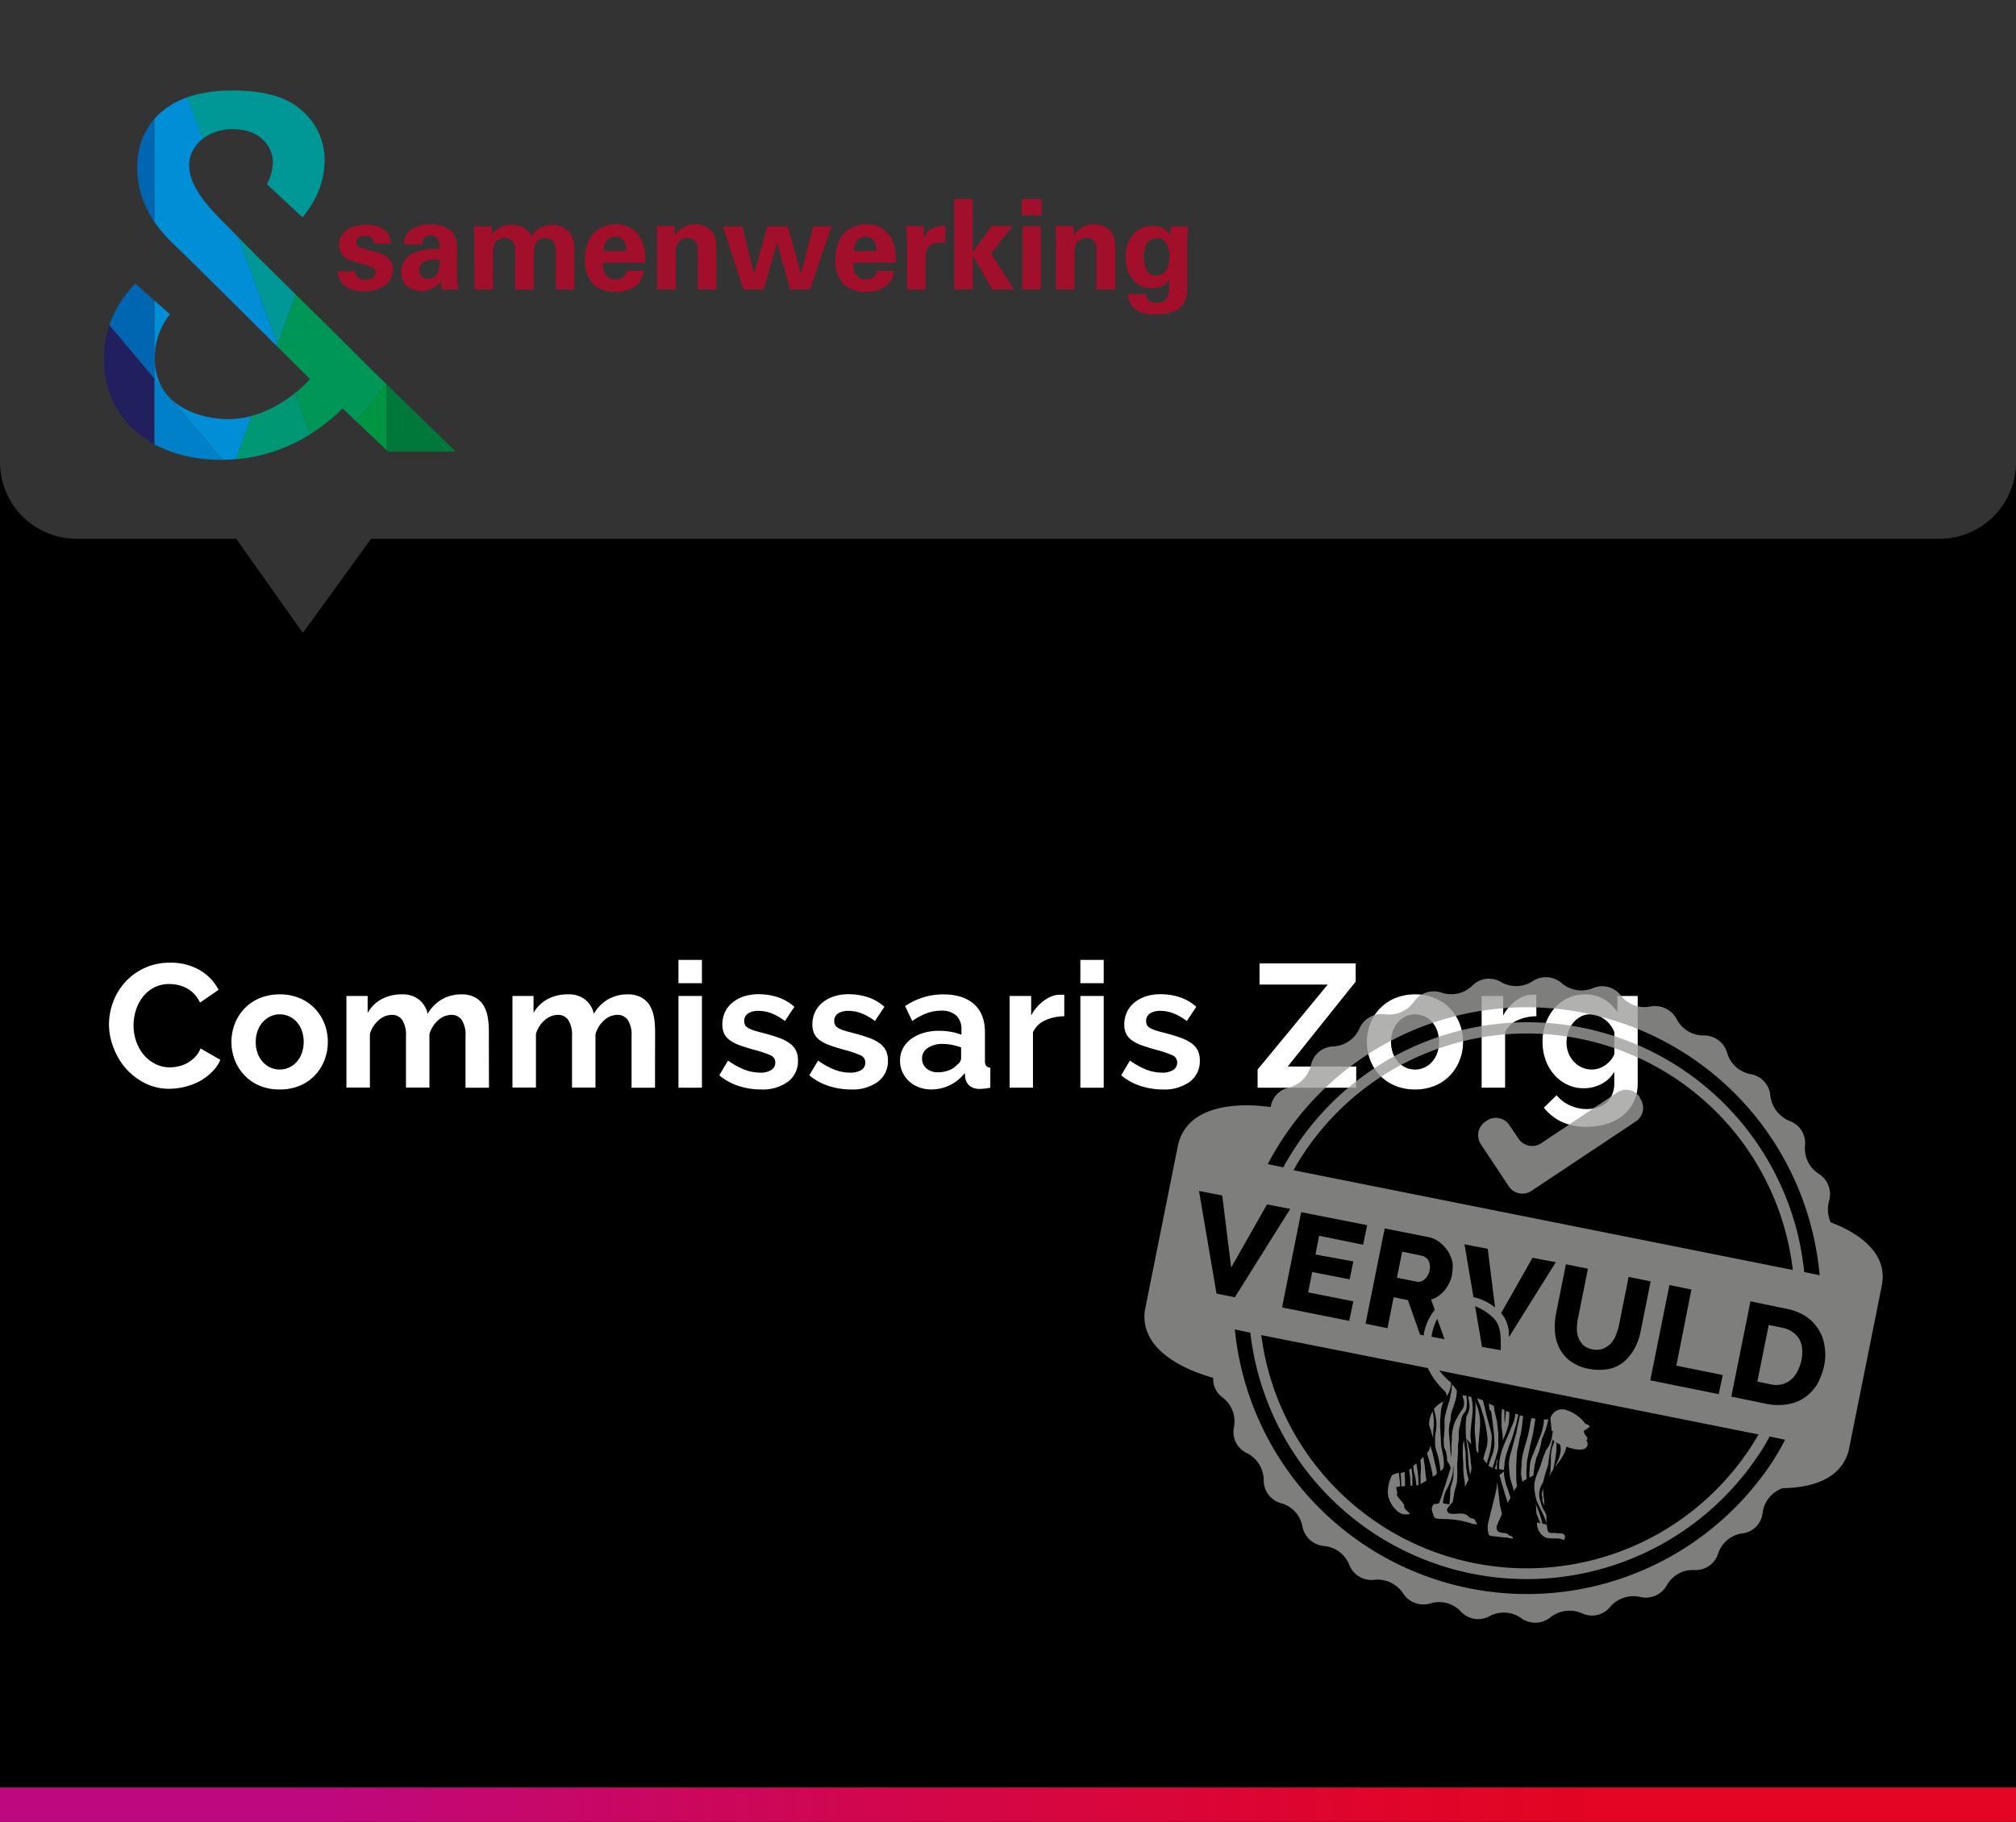 <svg id="Laag_1" data-name="Laag 1" xmlns="http://www.w3.org/2000/svg" xmlns:xlink="http://www.w3.org/1999/xlink" width="495" height="447.46" viewBox="0 0 495 447.46">
  <rect x="0" y="0" width="495" height="447.46" fill="#333333" stroke="none"/>
  <defs>
    <linearGradient id="Naamloos_verloop_3" data-name="Naamloos verloop 3" y1="443.26" x2="495" y2="443.26" gradientUnits="userSpaceOnUse">
      <stop offset="0.15" stop-color="#be087f"/>
      <stop offset="0.22" stop-color="#c30872"/>
      <stop offset="0.48" stop-color="#d40646"/>
      <stop offset="0.68" stop-color="#df052b"/>
      <stop offset="0.8" stop-color="#e30521"/>
    </linearGradient>
    <clipPath id="clip-path">
      <path d="M41.73,77.18A17.11,17.11,0,0,0,38,87.84c0,11.89,11.06,15.1,18.2,15.1,9,0,17.09-6.46,19.89-9.87L51.18,68.34l-7.61-7.49c-3.57-3.33-9.88-9.51-9.88-19.74,0-11.17,8.21-18.9,23.07-18.9,10.94,0,15.1,2.85,17.84,5.35a16.11,16.11,0,0,1,5.11,11.77,20.6,20.6,0,0,1-3,10.6,27.79,27.79,0,0,1-2.43,3.46l-8.76-8.15A11.57,11.57,0,0,0,67,39.81c0-3.45-2.74-8.09-9.87-8.09-6.42,0-10.7,4.28-10.7,8.8,0,4.87,3.81,9.51,9,14.62l7.61,7.73L84.12,83.68l7.36,7.37,20.45,19.86H95.29L84.12,100.33c-8,7.84-18,12.6-29.74,12.6-18.42,0-28.89-11.06-28.89-24.73,0-8,3.23-13.78,7.71-18.56l8.53,7.54" fill="none"/>
    </clipPath>
  </defs>
  <path d="M476.17,132.33H91.11L74.36,155.44,58,132.33H18.83A18.82,18.82,0,0,1,0,113.53V447.46H495V113.53A18.82,18.82,0,0,1,476.17,132.33Z"/>
  <rect y="439.01" width="495" height="8.5" fill="url(#Naamloos_verloop_3)"/>
  <g>
    <path d="M87.2,66.61c.06,1,.68,2.12,2.58,2.12,1.63,0,2.4-.93,2.4-1.85,0-.7-.37-1.26-2.15-1.75l-2.83-.77c-1.26-.37-3.93-1.13-3.93-4.3,0-3,2.76-4.85,6.79-4.85,3.19,0,5.77,1.47,5.9,4.57H91.81a1.91,1.91,0,0,0-2.21-1.84c-1.23,0-2.15.59-2.15,1.54s.76,1.26,2.12,1.63l2.79.76c2.83.77,4.15,2.22,4.15,4.34,0,2.67-2.3,5.34-7.13,5.34a7,7,0,0,1-5.31-1.9,4.42,4.42,0,0,1-1.14-3Z" fill="#a10f2b"/>
    <path d="M108.51,71.09a11.92,11.92,0,0,1-.16-2.12,6,6,0,0,1-8.51,1.26,4.81,4.81,0,0,1-1.35-3.41A5.15,5.15,0,0,1,101.78,62a16.18,16.18,0,0,1,6.14-.86,6.18,6.18,0,0,0-.21-2.06,2.1,2.1,0,0,0-2-1.29,2.06,2.06,0,0,0-1.72.86,2.31,2.31,0,0,0-.34,1.38H99.17a4.35,4.35,0,0,1,1.75-3.66,8.12,8.12,0,0,1,4.7-1.26c1.29,0,4,.22,5.53,2a6.16,6.16,0,0,1,1.07,3.81l0,6.24a19.16,19.16,0,0,0,.36,3.93Zm-5.59-4.79a2.14,2.14,0,0,0,2.21,2.21,2.57,2.57,0,0,0,1.93-.89c.8-1,.86-2.18.86-3.84C105,63.53,102.92,64.45,102.92,66.3Z" fill="#a10f2b"/>
    <path d="M116.47,58.49c0-1-.06-1.93-.15-2.91h4.39l.16,2a5.35,5.35,0,0,1,4.79-2.33c3.56,0,4.58,2.18,4.88,2.92a5.15,5.15,0,0,1,5-2.89,5.08,5.08,0,0,1,4.73,2.49c.83,1.35.77,3.22.77,4.58v8.75h-4.58V62c0-1.66-.24-3.51-2.61-3.51-2.73,0-2.79,2.55-2.79,4.86v7.77h-4.58V61.87c0-1.19,0-3.41-2.55-3.41-2.86,0-2.86,2.46-2.86,3.51v9.12h-4.58Z" fill="#a10f2b"/>
    <path d="M148,64.49c0,1,0,4.14,3.16,4.14a2.55,2.55,0,0,0,2.71-2.15H158a5.24,5.24,0,0,1-1.48,3.38,7.54,7.54,0,0,1-5.44,1.81,7.72,7.72,0,0,1-5.47-1.93,8.45,8.45,0,0,1-2-6c0-2.52.61-5.53,3.22-7.35a7.88,7.88,0,0,1,4.37-1.29,6.65,6.65,0,0,1,6.26,3.75,11.38,11.38,0,0,1,.92,5.69Zm5.78-2.86c0-.71-.07-3.47-2.71-3.47-2,0-2.82,1.66-2.92,3.47Z" fill="#a10f2b"/>
    <path d="M161.34,58.34c0-.06,0-1.75-.09-2.83h4.36l.13,2.34a5.37,5.37,0,0,1,5-2.7,4.72,4.72,0,0,1,4.73,2.91c.34,1,.43,1.76.43,4.64v8.39H171.3V61.44a3.68,3.68,0,0,0-.25-1.69,2.37,2.37,0,0,0-2.21-1.32,2.84,2.84,0,0,0-2.37,1.2,4.32,4.32,0,0,0-.55,2.37v9.09h-4.58Z" fill="#a10f2b"/>
    <path d="M182.27,55.58l2.86,11.7,3.28-11.7h5l3.26,11.7,3-11.7h4.52l-5.32,15.51H194L190.78,59.6l-3.26,11.49h-5l-5.06-15.51Z" fill="#a10f2b"/>
    <path d="M209.46,64.49c0,1,0,4.14,3.17,4.14a2.54,2.54,0,0,0,2.7-2.15h4.15A5.19,5.19,0,0,1,218,69.86a7.52,7.52,0,0,1-5.44,1.81,7.68,7.68,0,0,1-5.46-1.93,8.41,8.41,0,0,1-2-6c0-2.52.61-5.53,3.22-7.35a7.88,7.88,0,0,1,4.37-1.29A6.67,6.67,0,0,1,219,58.8a11.61,11.61,0,0,1,.92,5.69Zm5.78-2.86c0-.71-.06-3.47-2.71-3.47-2,0-2.82,1.66-2.91,3.47Z" fill="#a10f2b"/>
    <path d="M222.7,59.39c0-.74-.12-3-.21-3.88h4.27l.09,3c.58-1.32,1.6-3.19,5.29-3v4.09c-4.61-.43-4.89,1.94-4.89,3.87v7.65H222.7Z" fill="#a10f2b"/>
    <path d="M234.28,48.88h4.52V62l4.7-6.49h5.13l-5.31,6.76L249,71.09h-5.38l-4.79-8.45v8.45h-4.52Z" fill="#a10f2b"/>
    <path d="M250.87,48.91h4.86v4h-4.86Zm.16,6.64h4.54V71.09H251Z" fill="#a10f2b"/>
    <path d="M259.29,58.34c0-.06,0-1.75-.09-2.83h4.36l.12,2.34a5.37,5.37,0,0,1,5-2.7,4.72,4.72,0,0,1,4.73,2.91c.34,1,.43,1.76.43,4.64v8.39h-4.63V61.44a3.68,3.68,0,0,0-.25-1.69,2.38,2.38,0,0,0-2.21-1.32,2.82,2.82,0,0,0-2.37,1.2,4.23,4.23,0,0,0-.55,2.37v9.09h-4.58Z" fill="#a10f2b"/>
    <path d="M291.73,55.64a35.29,35.29,0,0,0-.22,3.84V70.94c0,5.71-4.76,6.27-7.74,6.27-2.21,0-6.54-.28-6.82-5h4.36c.07.46.28,2.15,2.71,2.15a2.65,2.65,0,0,0,2.82-2,16.07,16.07,0,0,0,.22-3.69,4.87,4.87,0,0,1-4.18,2.12c-4.45,0-6.54-3.87-6.54-7.62,0-3.93,2.18-7.68,6.63-7.68a4.69,4.69,0,0,1,4.33,2.22l.16-2.06Zm-7.8,12c3.19,0,3.19-3.75,3.19-4.42,0-1.75-.34-4.73-3.1-4.73-1.72,0-3.14,1.32-3.14,4.63C280.88,63.93,280.88,67.68,283.93,67.68Z" fill="#a10f2b"/>
    <g clip-path="url(#clip-path)">
      <path d="M58.51,58.25l9.63,26.44,4.5-12.36-9.57-9.46-4.56-4.62m-1.75-36A32.07,32.07,0,0,0,46,23.89l3.73,10.23a11.83,11.83,0,0,1,7.39-2.4c7.13,0,9.87,4.64,9.87,8.09a11.57,11.57,0,0,1-1.46,5.43l8.76,8.15a27.79,27.79,0,0,0,2.43-3.46,20.6,20.6,0,0,0,3-10.6A16.11,16.11,0,0,0,74.6,27.56c-2.74-2.5-6.9-5.35-17.84-5.35" fill="#009896"/>
      <path d="M72.64,72.33l-4.5,12.36.29.8,7.63,7.58a24.43,24.43,0,0,1-3.61,3.46l3.69,10.14a47.09,47.09,0,0,0,8-6.34l3.25,3.08,7.56-9-3.45-3.35-7.36-7.37L72.64,72.33" fill="#009658"/>
      <polyline points="94.94 94.41 94.94 110.58 95.29 110.91 111.93 110.91 94.94 94.41" fill="#00783a"/>
      <polyline points="94.93 94.4 87.37 103.41 94.94 110.58 94.94 94.41 94.93 94.4" fill="#009542"/>
      <path d="M33.2,69.64a28.14,28.14,0,0,0-6.37,10.2l11.1,13.23V73.82L33.2,69.64m4.73-40.47a17.61,17.61,0,0,0-4.24,11.94,23.27,23.27,0,0,0,4.24,13.43V29.17" fill="#0066b1"/>
      <path d="M42.28,98.26,54.6,112.93c1.12,0,2.22-.05,3.31-.14l3.88-10.64a21.42,21.42,0,0,1-5.62.79c-4.3,0-10-1.16-13.89-4.68M37.93,73.82V93.07L40,95.56A14.25,14.25,0,0,1,38,87.84a17.11,17.11,0,0,1,3.76-10.66l-3.8-3.36M46,23.89a19,19,0,0,0-8.07,5.28V54.54a37.59,37.59,0,0,0,5.64,6.31l7.61,7.49L68,85.06l.14-.37L58.51,58.25l-3-3.11c-5.23-5.11-9-9.75-9-14.62a8.25,8.25,0,0,1,3.31-6.4L46,23.89" fill="#008fd6"/>
      <path d="M72.45,96.53a30.8,30.8,0,0,1-10.66,5.62l-3.88,10.64a40.14,40.14,0,0,0,18.23-6.12L72.45,96.53M68.14,84.69l-.14.37.43.43-.29-.8" fill="#009775"/>
      <path d="M26.83,79.84a25.8,25.8,0,0,0-1.34,8.36,23.19,23.19,0,0,0,12.44,21V93.07L26.83,79.84" fill="#211f5e"/>
      <path d="M37.93,93.07v16.08a34.21,34.21,0,0,0,16.45,3.78h.22L42.28,98.26A13.17,13.17,0,0,1,40,95.56l-2.09-2.49" fill="#0080c9"/>
    </g>
  </g>
  <g>
    <path d="M26.76,251.66a15.7,15.7,0,0,1,1-5.53,14.77,14.77,0,0,1,7.67-8.36,14.6,14.6,0,0,1,6.37-1.33,13.8,13.8,0,0,1,7.28,1.85,11.74,11.74,0,0,1,4.58,4.81l-4.55,3.14a7.88,7.88,0,0,0-1.47-2.17,7.34,7.34,0,0,0-1.85-1.4,8.48,8.48,0,0,0-2.06-.75,9.69,9.69,0,0,0-2.11-.24,7.93,7.93,0,0,0-3.89.91A8.55,8.55,0,0,0,35,244.93a10.51,10.51,0,0,0-1.66,3.27,12.45,12.45,0,0,0-.55,3.63,11.8,11.8,0,0,0,.64,3.89A10.24,10.24,0,0,0,35.25,259a9,9,0,0,0,2.84,2.28,7.77,7.77,0,0,0,3.63.86,9.7,9.7,0,0,0,2.15-.26,8.35,8.35,0,0,0,2.13-.81,8.74,8.74,0,0,0,1.87-1.44,6.67,6.67,0,0,0,1.37-2.13l4.86,2.79a9,9,0,0,1-2.08,3A13.24,13.24,0,0,1,49,265.55a15.37,15.37,0,0,1-3.63,1.37,15.67,15.67,0,0,1-3.78.48,13,13,0,0,1-6-1.38,15.59,15.59,0,0,1-4.67-3.59,16.73,16.73,0,0,1-3-5A15.72,15.72,0,0,1,26.76,251.66Z" fill="#fff"/>
    <path d="M68.68,267.57a12.45,12.45,0,0,1-5-.95A10.93,10.93,0,0,1,60,264.06a11.26,11.26,0,0,1-2.35-3.72,12.21,12.21,0,0,1-.82-4.42,12.41,12.41,0,0,1,.82-4.48A11.46,11.46,0,0,1,60,247.72a11.05,11.05,0,0,1,3.71-2.55,12.45,12.45,0,0,1,5-.95,12.2,12.2,0,0,1,4.92.95,11.21,11.21,0,0,1,3.7,2.55,11.46,11.46,0,0,1,2.35,3.72,12.41,12.41,0,0,1,.81,4.48,12.2,12.2,0,0,1-.81,4.42,11.37,11.37,0,0,1-2.33,3.72,10.7,10.7,0,0,1-3.7,2.56A12.36,12.36,0,0,1,68.68,267.57Zm-5.89-11.65a7.9,7.9,0,0,0,.45,2.73,6.68,6.68,0,0,0,1.25,2.12,5.56,5.56,0,0,0,8.38,0,6.51,6.51,0,0,0,1.25-2.15,8.51,8.51,0,0,0,0-5.46A6.72,6.72,0,0,0,72.87,251,5.55,5.55,0,0,0,71,249.62a5.46,5.46,0,0,0-2.32-.5,5.19,5.19,0,0,0-2.32.52,5.63,5.63,0,0,0-1.87,1.42,6.61,6.61,0,0,0-1.25,2.15A7.9,7.9,0,0,0,62.79,255.92Z" fill="#fff"/>
    <path d="M120.06,267.14H114.3V254.5a6.76,6.76,0,0,0-.92-4,3,3,0,0,0-2.56-1.25,4.87,4.87,0,0,0-3.23,1.31,7.3,7.3,0,0,0-2.15,3.42v13.12H99.68V254.5a6.76,6.76,0,0,0-.92-4,3,3,0,0,0-2.56-1.25,4.88,4.88,0,0,0-3.2,1.29,7,7,0,0,0-2.18,3.4v13.16H85.06V244.61h5.21v4.17a8.66,8.66,0,0,1,3.41-3.38,10.23,10.23,0,0,1,5-1.18A6.4,6.4,0,0,1,103,245.6a6.09,6.09,0,0,1,2,3.39,9.64,9.64,0,0,1,3.49-3.54,9.36,9.36,0,0,1,4.81-1.23,6.76,6.76,0,0,1,3.4.77,5.55,5.55,0,0,1,2.06,2,8.57,8.57,0,0,1,1,2.84,19.29,19.29,0,0,1,.27,3.23Z" fill="#fff"/>
    <path d="M160.83,267.14h-5.76V254.5a6.68,6.68,0,0,0-.93-4,3,3,0,0,0-2.56-1.25,4.84,4.84,0,0,0-3.22,1.31,7.22,7.22,0,0,0-2.15,3.42v13.12h-5.76V254.5a6.68,6.68,0,0,0-.93-4,3,3,0,0,0-2.56-1.25,4.92,4.92,0,0,0-3.2,1.29,7,7,0,0,0-2.17,3.4v13.16h-5.76V244.61H131v4.17a8.62,8.62,0,0,1,3.42-3.38,10.19,10.19,0,0,1,5-1.18,6.37,6.37,0,0,1,4.39,1.38,6.16,6.16,0,0,1,2,3.39,9.69,9.69,0,0,1,3.48-3.54,9.39,9.39,0,0,1,4.82-1.23,6.72,6.72,0,0,1,3.39.77,5.66,5.66,0,0,1,2.07,2,8.56,8.56,0,0,1,1,2.84,19.29,19.29,0,0,1,.28,3.23Z" fill="#fff"/>
    <path d="M166.59,241.47v-5.72h5.76v5.72Zm0,25.67V244.61h5.76v22.53Z" fill="#fff"/>
    <path d="M186.8,267.57a17.53,17.53,0,0,1-5.55-.9,13.84,13.84,0,0,1-4.64-2.58l2.15-3.62a18.23,18.23,0,0,0,4,2.22,10.78,10.78,0,0,0,3.89.75,4.92,4.92,0,0,0,2.71-.64,2.08,2.08,0,0,0,1-1.85,1.86,1.86,0,0,0-1.16-1.77,26,26,0,0,0-3.79-1.29c-1.46-.4-2.71-.78-3.74-1.16a9.3,9.3,0,0,1-2.49-1.27,4.33,4.33,0,0,1-1.38-1.63,5.31,5.31,0,0,1-.43-2.21,7,7,0,0,1,.67-3.1,6.64,6.64,0,0,1,1.87-2.34,8.63,8.63,0,0,1,2.82-1.49,11.52,11.52,0,0,1,3.5-.51,15,15,0,0,1,4.75.73,11.66,11.66,0,0,1,4.07,2.36l-2.33,3.49a13.6,13.6,0,0,0-3.33-1.9,9.1,9.1,0,0,0-3.2-.6,4.63,4.63,0,0,0-2.45.6,2.11,2.11,0,0,0-1,1.94,2,2,0,0,0,.23,1,2.06,2.06,0,0,0,.76.69,7.44,7.44,0,0,0,1.35.58c.56.18,1.26.38,2.09.58,1.54.4,2.87.8,4,1.2a10.52,10.52,0,0,1,2.71,1.38,4.81,4.81,0,0,1,1.55,1.78,5.48,5.48,0,0,1,.5,2.43,6.27,6.27,0,0,1-2.46,5.23A10.57,10.57,0,0,1,186.8,267.57Z" fill="#fff"/>
    <path d="M208.9,267.57a17.53,17.53,0,0,1-5.55-.9,13.84,13.84,0,0,1-4.64-2.58l2.15-3.62a18.45,18.45,0,0,0,4,2.22,10.82,10.82,0,0,0,3.89.75,4.92,4.92,0,0,0,2.71-.64,2.08,2.08,0,0,0,1-1.85,1.86,1.86,0,0,0-1.16-1.77,25.81,25.81,0,0,0-3.78-1.29c-1.47-.4-2.71-.78-3.75-1.16a9.3,9.3,0,0,1-2.49-1.27,4.33,4.33,0,0,1-1.38-1.63,5.31,5.31,0,0,1-.43-2.21,7.09,7.09,0,0,1,.67-3.1,6.76,6.76,0,0,1,1.87-2.34,8.63,8.63,0,0,1,2.82-1.49,11.52,11.52,0,0,1,3.5-.51,15,15,0,0,1,4.75.73,11.66,11.66,0,0,1,4.07,2.36l-2.32,3.49a13.83,13.83,0,0,0-3.34-1.9,9.1,9.1,0,0,0-3.2-.6,4.63,4.63,0,0,0-2.45.6,2.11,2.11,0,0,0-1,1.94,1.86,1.86,0,0,0,.24,1,2,2,0,0,0,.75.69,7.44,7.44,0,0,0,1.35.58c.56.18,1.26.38,2.09.58,1.55.4,2.87.8,4,1.2a10.86,10.86,0,0,1,2.71,1.38,4.87,4.87,0,0,1,1.54,1.78,5.48,5.48,0,0,1,.5,2.43,6.29,6.29,0,0,1-2.45,5.23A10.62,10.62,0,0,1,208.9,267.57Z" fill="#fff"/>
    <path d="M228.64,267.57a8.47,8.47,0,0,1-3-.54,7.46,7.46,0,0,1-2.46-1.5,7.24,7.24,0,0,1-1.61-2.26,6.8,6.8,0,0,1-.58-2.84,6.26,6.26,0,0,1,.71-2.94,6.73,6.73,0,0,1,2-2.31,9.73,9.73,0,0,1,3-1.48,13.21,13.21,0,0,1,3.87-.54,16.94,16.94,0,0,1,2.95.26,12,12,0,0,1,2.55.73v-1.29a4.55,4.55,0,0,0-1.26-3.44,5.3,5.3,0,0,0-3.77-1.2,9.92,9.92,0,0,0-3.52.64,16.14,16.14,0,0,0-3.53,1.9l-1.76-3.66a16.62,16.62,0,0,1,9.37-2.88q4.86,0,7.55,2.39t2.69,6.9v7a2,2,0,0,0,.32,1.29,1.43,1.43,0,0,0,1,.43v4.9a12.82,12.82,0,0,1-2.53.3,3.84,3.84,0,0,1-2.52-.73,3.17,3.17,0,0,1-1.1-1.94l-.13-1.24a10,10,0,0,1-3.65,3A10.6,10.6,0,0,1,228.64,267.57Zm1.63-4.22a7.62,7.62,0,0,0,2.78-.51,5.07,5.07,0,0,0,2-1.38,2,2,0,0,0,.94-1.63v-2.58a13.9,13.9,0,0,0-2.23-.63,12.66,12.66,0,0,0-2.32-.23,6.21,6.21,0,0,0-3.66,1A3,3,0,0,0,226.4,260a3.08,3.08,0,0,0,1.12,2.43A4.08,4.08,0,0,0,230.27,263.35Z" fill="#fff"/>
    <path d="M261.32,249.59a11.49,11.49,0,0,0-4.69,1,6,6,0,0,0-3,2.91v13.63H247.9V244.61h5.29v4.81a9.91,9.91,0,0,1,1.42-2.08,10.71,10.71,0,0,1,1.76-1.62,8.65,8.65,0,0,1,1.92-1.05,5.29,5.29,0,0,1,1.87-.36h.71a2.28,2.28,0,0,1,.45,0Z" fill="#fff"/>
    <path d="M265.27,241.47v-5.72H271v5.72Zm0,25.67V244.61H271v22.53Z" fill="#fff"/>
    <path d="M285.48,267.57a17.42,17.42,0,0,1-5.54-.9,13.79,13.79,0,0,1-4.65-2.58l2.15-3.62a18.45,18.45,0,0,0,4,2.22,10.82,10.82,0,0,0,3.89.75,4.92,4.92,0,0,0,2.71-.64,2.08,2.08,0,0,0,1-1.85,1.85,1.85,0,0,0-1.16-1.77,25.38,25.38,0,0,0-3.78-1.29c-1.46-.4-2.71-.78-3.74-1.16a9.22,9.22,0,0,1-2.5-1.27,4.21,4.21,0,0,1-1.37-1.63,5.16,5.16,0,0,1-.43-2.21,7.08,7.08,0,0,1,.66-3.1,6.76,6.76,0,0,1,1.87-2.34,8.73,8.73,0,0,1,2.82-1.49,11.57,11.57,0,0,1,3.5-.51,15,15,0,0,1,4.76.73,11.62,11.62,0,0,1,4.06,2.36l-2.32,3.49a13.83,13.83,0,0,0-3.34-1.9,9.1,9.1,0,0,0-3.2-.6,4.66,4.66,0,0,0-2.45.6,2.11,2.11,0,0,0-1,1.94,1.86,1.86,0,0,0,.24,1,2,2,0,0,0,.75.69,7.57,7.57,0,0,0,1.36.58c.55.18,1.25.38,2.08.58,1.55.4,2.87.8,4,1.2a10.86,10.86,0,0,1,2.71,1.38,4.9,4.9,0,0,1,1.55,1.78,5.63,5.63,0,0,1,.49,2.43,6.29,6.29,0,0,1-2.45,5.23A10.62,10.62,0,0,1,285.48,267.57Z" fill="#fff"/>
    <path d="M308.79,262.67,326,241.81H309.26v-5.2h23.61v4.47l-16.69,20.86H333v5.2H308.79Z" fill="#fff"/>
    <path d="M347.45,267.57a12.38,12.38,0,0,1-4.95-.95,11,11,0,0,1-6.06-6.28,12,12,0,0,1-.82-4.42,12.2,12.2,0,0,1,.82-4.48,11,11,0,0,1,6.06-6.27,12.38,12.38,0,0,1,4.95-.95,12.23,12.23,0,0,1,4.92.95,11.21,11.21,0,0,1,3.7,2.55,11.44,11.44,0,0,1,2.34,3.72,12.2,12.2,0,0,1,.82,4.48,12,12,0,0,1-.82,4.42,11.34,11.34,0,0,1-2.32,3.72,10.89,10.89,0,0,1-3.7,2.56A12.36,12.36,0,0,1,347.45,267.57Zm-5.9-11.65a7.9,7.9,0,0,0,.46,2.73,6.66,6.66,0,0,0,1.24,2.12,5.56,5.56,0,0,0,8.39,0,6.69,6.69,0,0,0,1.25-2.15,8.51,8.51,0,0,0,0-5.46,6.91,6.91,0,0,0-1.25-2.15,5.64,5.64,0,0,0-1.87-1.39,5.49,5.49,0,0,0-2.32-.5,5.23,5.23,0,0,0-2.33.52,5.73,5.73,0,0,0-1.87,1.42,6.59,6.59,0,0,0-1.24,2.15A7.9,7.9,0,0,0,341.55,255.92Z" fill="#fff"/>
    <path d="M377.24,249.59a11.44,11.44,0,0,0-4.68,1,5.93,5.93,0,0,0-3,2.91v13.63h-5.76V244.61h5.29v4.81a9.91,9.91,0,0,1,1.42-2.08,10.71,10.71,0,0,1,1.76-1.62,8.82,8.82,0,0,1,1.91-1.05,5.38,5.38,0,0,1,1.87-.36h.71a2.15,2.15,0,0,1,.45,0Z" fill="#fff"/>
    <path d="M388.9,267.27a9.18,9.18,0,0,1-4.13-.91,9.87,9.87,0,0,1-3.2-2.47,11.16,11.16,0,0,1-2.09-3.63,13,13,0,0,1-.73-4.39,13.31,13.31,0,0,1,.77-4.56,12.06,12.06,0,0,1,2.15-3.69,9.81,9.81,0,0,1,7.57-3.4,8.77,8.77,0,0,1,4.6,1.18,10,10,0,0,1,3.27,3.16v-3.95h5v21.45a10.26,10.26,0,0,1-.94,4.48,9.84,9.84,0,0,1-2.61,3.35,11.59,11.59,0,0,1-3.95,2.11,16.76,16.76,0,0,1-5,.73,14,14,0,0,1-6.21-1.23,12.57,12.57,0,0,1-4.33-3.46l3.14-3.05a8.86,8.86,0,0,0,3.25,2.49,9.81,9.81,0,0,0,4.15.9,9,9,0,0,0,2.56-.36,6.1,6.1,0,0,0,2.17-1.14,5.38,5.38,0,0,0,1.48-2,6.89,6.89,0,0,0,.54-2.84v-2.83a7.59,7.59,0,0,1-3.14,3A9.16,9.16,0,0,1,388.9,267.27Zm1.93-4.6a5.46,5.46,0,0,0,1.81-.3,6.65,6.65,0,0,0,1.59-.82,6.45,6.45,0,0,0,1.29-1.21,5.29,5.29,0,0,0,.86-1.46v-5.37a7,7,0,0,0-2.43-3.18,5.76,5.76,0,0,0-3.46-1.21,5,5,0,0,0-2.41.58,6,6,0,0,0-1.85,1.55,7.11,7.11,0,0,0-1.18,2.21,8.39,8.39,0,0,0-.41,2.58,7.08,7.08,0,0,0,.47,2.58,6.62,6.62,0,0,0,1.32,2.11,6.08,6.08,0,0,0,1.95,1.42A5.85,5.85,0,0,0,390.83,262.67Z" fill="#fff"/>
  </g>
  <g opacity="0.8">
    <path d="M402.59,269.4a4,4,0,0,0-5.5-1.1l-18.7,12.5a4,4,0,0,1-5.5-1.1l-2.3-3.4a4,4,0,0,0-5.5-1.1l-.4.3a4,4,0,0,0-1.1,5.5l6.9,10.4a4,4,0,0,0,5.5,1.1l25.7-17.1a4,4,0,0,0,1.1-5.5Z" fill="#9d9d9c"/>
    <path d="M349.09,308.4l-4.8-1-1.3,6.4,5,1a2.2,2.2,0,0,0,1.8-.6A3.64,3.64,0,0,0,351,312a3.45,3.45,0,0,0-.3-2.5A2.75,2.75,0,0,0,349.09,308.4Z" fill="#9d9d9c"/>
    <path d="M449.49,300.2a7.8,7.8,0,0,1-.4-5.2,5.88,5.88,0,0,0-2.5-6.7,7.43,7.43,0,0,1-3.4-6.9,5.75,5.75,0,0,0-3.8-6.1,7.63,7.63,0,0,1-4.7-6.2,5.84,5.84,0,0,0-4.9-5.3,7.37,7.37,0,0,1-5.7-5.2,5.91,5.91,0,0,0-5.8-4.3,7.36,7.36,0,0,1-6.6-4,6,6,0,0,0-6.5-3.1,7.31,7.31,0,0,1-7.2-2.7,5.76,5.76,0,0,0-6.9-1.8,7.47,7.47,0,0,1-7.6-1.2,5.87,5.87,0,0,0-7.2-.5,7.37,7.37,0,0,1-7.7.2,5.74,5.74,0,0,0-7.1.9,7.42,7.42,0,0,1-7.5,1.7,5.93,5.93,0,0,0-6.8,2.2,7.41,7.41,0,0,1-7.1,3.1,5.92,5.92,0,0,0-6.3,3.5,7.39,7.39,0,0,1-6.4,4.4,5.77,5.77,0,0,0-5.5,4.6,7.53,7.53,0,0,1-5.4,5.5,5.75,5.75,0,0,0-4.5,4.8h0c-4.7-.7-20.4-2-22.8,9.6h0l-8.1,40.4h0c-1.3,10.5,11.8,15.1,16.8,16.5h0a5.52,5.52,0,0,0,2.4,4.9,7.39,7.39,0,0,1,2.7,7.2,5.72,5.72,0,0,0,3.2,6.4,7.52,7.52,0,0,1,4.1,6.6,5.8,5.8,0,0,0,4.3,5.7,7.23,7.23,0,0,1,5.2,5.7,5.94,5.94,0,0,0,5.3,4.8,7.35,7.35,0,0,1,6.2,4.6,5.85,5.85,0,0,0,6.2,3.7,7.51,7.51,0,0,1,7,3.3,5.93,5.93,0,0,0,6.7,2.5,7.29,7.29,0,0,1,7.5,2,5.78,5.78,0,0,0,7.1,1.1,7.37,7.37,0,0,1,7.7.5,5.86,5.86,0,0,0,7.2-.2,7.64,7.64,0,0,1,7.7-1,5.73,5.73,0,0,0,7-1.6,7.52,7.52,0,0,1,7.3-2.4,5.91,5.91,0,0,0,6.6-2.9,7.27,7.27,0,0,1,6.7-3.7,5.83,5.83,0,0,0,5.9-4.1,7.26,7.26,0,0,1,5.9-4.9,5.65,5.65,0,0,0,5-5.1,7.4,7.4,0,0,1,4.9-6h0c6.2-.1,14.1-1.7,16.2-9.1h0L462,316C463.89,307.4,455.59,302.5,449.49,300.2Zm-60.4-51.4a72.08,72.08,0,0,1,54.8,49.6,73.16,73.16,0,0,1,2.9,14.8l-3.8-.8c-.2-2.3-.6-4.5-1-6.7a68.3,68.3,0,0,0-126.9-19l-3.8-.8A71.76,71.76,0,0,1,389.09,248.8Zm-56.8,61-.9,4.4-9.2-1.8-1,5,11.1,2.2-1,4.8-16.5-3.3,4.7-23.4,16.2,3.2-1,4.8-10.8-2.2-.9,4.6Zm18.3,26.2a18.1,18.1,0,0,0,4.1,5.6,1.87,1.87,0,0,1,.5,1.4c0-.1.1-.1.1-.2a6.09,6.09,0,0,0,1-2.8v-.4l-.1-.1a19.21,19.21,0,0,1-2.8-2.9l78.4,15.7a65.72,65.72,0,0,1-122.1-24.4Zm.9-7.7a13.33,13.33,0,0,1,1.4-4.4l1.8,5Zm19,.1v-1.2a8.19,8.19,0,0,0-1.9-4.7l7.7-13.6L382,310Zm-2,3.2h0l-4.6-.8-1.7-10a13.63,13.63,0,0,1,4.3,2.7C368.69,325.5,368.49,328.5,368.49,331.6Zm-5.2-12.6a8.33,8.33,0,0,0-1.5-.4l-2.2-13,5.7,1.1,1.8,14.4A13.52,13.52,0,0,0,363.29,319Zm-6.8-5.8a6.79,6.79,0,0,1-.7,2,8.32,8.32,0,0,1-2.6,3.1,7.57,7.57,0,0,1-1.8.9l.9,2.5a12.82,12.82,0,0,0-2.7,6v.3l-.9-.2-3-8.5-3.5-.7-1.5,7.6-5.4-1.1,4.7-23.4,10.6,2.1a7,7,0,0,1,2.9,1.3,9.3,9.3,0,0,1,2.1,2.3,9.19,9.19,0,0,1,1.1,2.9A14.64,14.64,0,0,1,356.49,313.2Zm31.1,15.4a5.67,5.67,0,0,0,1.2,1.8,5,5,0,0,0,2.2,1,5.24,5.24,0,0,0,2.5-.1,7.61,7.61,0,0,0,1.9-1.2,6.9,6.9,0,0,0,1.3-2,18.29,18.29,0,0,0,.8-2.5l2.4-12,5.4,1.1-2.4,12a15.23,15.23,0,0,1-1.5,4.4,12.26,12.26,0,0,1-2.6,3.3,8.54,8.54,0,0,1-3.7,1.8,13.37,13.37,0,0,1-4.9,0,11.4,11.4,0,0,1-4.6-1.9,9.08,9.08,0,0,1-2.7-3.2,10.81,10.81,0,0,1-1.1-4.1,17.06,17.06,0,0,1,.3-4.5l2.4-12,5.4,1.1-2.4,12a12.22,12.22,0,0,0-.3,2.6A6.05,6.05,0,0,0,387.59,328.6ZM422,342.4l-16.8-3.4,4.7-23.4,5.4,1.1-3.7,18.7,11.4,2.3Zm-104.4-55a65.72,65.72,0,0,1,122.6,24.5Zm-18.9,30.3-4.3-25.2,5.7,1.1,2.2,17.7,8.8-15.5,5.7,1.1-13.6,21.7Zm131.9,47.5a72.08,72.08,0,0,1-127.4-38.7l3.8.8a68.33,68.33,0,0,0,124.4,30.6h0a43.26,43.26,0,0,0,3.1-5.1l3.8.8A61.52,61.52,0,0,1,430.59,365.2Zm17.3-29.8a16.42,16.42,0,0,1-1.8,4.7,10.53,10.53,0,0,1-3.1,3.2,9.7,9.7,0,0,1-4.2,1.6,14.09,14.09,0,0,1-5-.1l-8.7-1.8,4.7-23.4,8.7,1.8a13.57,13.57,0,0,1,4.9,1.9,10.45,10.45,0,0,1,3.1,3.2,10.08,10.08,0,0,1,1.5,4.2A12.43,12.43,0,0,1,447.89,335.4Z" fill="#9d9d9c"/>
    <path d="M441.79,328.9a5.81,5.81,0,0,0-1.7-1.8,6.26,6.26,0,0,0-2.5-1l-3.3-.7-2.8,13.9,3.3.7a6.13,6.13,0,0,0,2.7,0,5.7,5.7,0,0,0,2.2-1.1,6.42,6.42,0,0,0,1.6-2,10.79,10.79,0,0,0,1-2.7,9.68,9.68,0,0,0,.2-2.9A5.49,5.49,0,0,0,441.79,328.9Z" fill="#9d9d9c"/>
    <path d="M372.09,352.7c-.4,1.3-.7,2.7-1.1,4a11.73,11.73,0,0,0-.5,2.7c0,.9.1,1.9.2,2.9s.5,2,.8,3.1c.1.3.1.5.2.8.3-.5.6-.9.8-1.2a14.92,14.92,0,0,1-.2-2.1v-2.2c0-1.4.1-2.8.2-4.2l.3-1.5c.1-.5.2-1.1.3-1.6l.3-1.2a27,27,0,0,0,.4-2.8c.1-.5.1-1.1.2-1.6-.3-.1-.5-.1-.8-.2,0,.2-.1.4-.1.6l-.6,2.7A11.63,11.63,0,0,1,372.09,352.7Z" fill="#9d9d9c"/>
    <path d="M367.69,358.4a1.87,1.87,0,0,0-.3,1,3,3,0,0,1-.4,1.3,4.17,4.17,0,0,0,.6.2,9.48,9.48,0,0,1,0-1.7A2.81,2.81,0,0,0,367.69,358.4Z" fill="#9d9d9c"/>
    <path d="M348.79,362.4v2.1c.4-.2.8-.5,1.4-.8a4.1,4.1,0,0,0-.1-1.1c-.1-.9-.2-1.8-.3-2.8-.1-.6-.2-1.3-.3-2l-.7.7c0,.7.1,1.3.1,2S348.79,361.8,348.79,362.4Z" fill="#9d9d9c"/>
    <path d="M375.89,358.6a9.28,9.28,0,0,0-.3,2.4,6,6,0,0,0,0,1.9,9,9,0,0,1,.9-.5l.3-2.4c.1-.6.3-1.2.4-1.8,0-.2.1-.3.2-.5a15.23,15.23,0,0,0,1.1-3.8c.1-.2.1-.5.2-.7a.52.52,0,0,1,.2-.4c.1-.2.1-.4.2-.6s.2-.5.3-.7a24.54,24.54,0,0,0,.8-2.9h-1.1a8.81,8.81,0,0,1-.2,1.7,12,12,0,0,1-.8,2.7c-.3.7-.5,1.3-.8,2s-.5,1.2-.7,1.8A13.36,13.36,0,0,0,375.89,358.6Z" fill="#9d9d9c"/>
    <path d="M369.39,359.9a13.52,13.52,0,0,1,.5-2.9c.3-.8.5-1.5.8-2.3a24.69,24.69,0,0,0,1-2.9c.2-.8.5-1.6.7-2.5.1-.6.3-1.3.4-1.9-.2-.1-.5-.1-.7-.2a8.87,8.87,0,0,1-.8,2.9c-.3.6-.5,1.3-.8,1.9-.4,1-.9,2-1.3,3.1a8.8,8.8,0,0,0-.5,1.5,11.38,11.38,0,0,0-.6,3.3v.9a7.38,7.38,0,0,0,1.2.2A4.48,4.48,0,0,1,369.39,359.9Z" fill="#9d9d9c"/>
    <path d="M368.79,351.1a17.85,17.85,0,0,1,.2,2.3v.3h0a3.55,3.55,0,0,0,.4-.9,14.27,14.27,0,0,0,.8-2.2,5,5,0,0,0,.3-1.3c0-.6.1-1.1.1-1.7v-.8a6.89,6.89,0,0,1-.8-.3c-.1,1-.2,2-.3,2.9v.2c0-.2-.1-.4-.1-.6v-2.7l-.6-.3v.4a7.57,7.57,0,0,0-.1,1.5v1.8A7.08,7.08,0,0,0,368.79,351.1Z" fill="#9d9d9c"/>
    <path d="M366.19,347.1c.1.5.1.9.2,1.4l.3,2.4a22.75,22.75,0,0,1,.2,2.6,8.9,8.9,0,0,1-.7,4.4,17.23,17.23,0,0,0-.7,2.1,4.67,4.67,0,0,0,1,.5,5.64,5.64,0,0,1,.4-1.2l.6-2.1a5.85,5.85,0,0,0,.4-1.9V352l-.3-2.7a2.92,2.92,0,0,0-.2-.9c-.1-.6-.3-1.2-.4-1.8-.1-.4-.1-.9-.2-1.3l-1.2-.6c0,.5.1,1,.1,1.5A1,1,0,0,1,366.19,347.1Z" fill="#9d9d9c"/>
    <path d="M369.49,363.3c-.1-.4-.1-.7-.2-1.1v-.8a7.29,7.29,0,0,0-1.1.9,1.85,1.85,0,0,0,.2.7c.1.5.3,1,.4,1.5.4,1.2.7,2.4,1.1,3.6.1.3.2.7.3,1a7.46,7.46,0,0,1,.7-1.2c-.2-.7-.4-1.3-.6-2A11.22,11.22,0,0,1,369.49,363.3Z" fill="#9d9d9c"/>
    <path d="M359.89,358.2a12.1,12.1,0,0,0-.1-1.9l-.3-2.1a4.33,4.33,0,0,0-.1-.5v.1a8.81,8.81,0,0,0-.2,1.7,20.85,20.85,0,0,0,0,2.5,26.2,26.2,0,0,1,.1,2.8,18,18,0,0,0,.2,2.2,11,11,0,0,1,.2,1.8v.4c0-.1.1-.1.1-.2.3-.6.6-1.1.8-1.6-.1-.6-.3-1.1-.4-1.7A22.56,22.56,0,0,1,359.89,358.2Z" fill="#9d9d9c"/>
    <path d="M362.29,344.9v1.4c0,.9-.1,1.9-.1,2.8,0,.6-.1,1.1-.1,1.7a24.52,24.52,0,0,0,.2,2.7c0,.5.1,1,.1,1.4s.1.9.1,1.4a3,3,0,0,1,.5.7c0-1,0-2.1.1-3.1s.2-2.3.3-3.4a10.82,10.82,0,0,0,0-1.8,13.8,13.8,0,0,0-.3-2c-.3-1.1-.7-2.1-1.1-3.2v.1A3.45,3.45,0,0,1,362.29,344.9Z" fill="#9d9d9c"/>
    <path d="M360.29,347.4a2.13,2.13,0,0,0-.3,1.2,8.6,8.6,0,0,0-.1,1.6v1.2a26.45,26.45,0,0,0,.2,2.7c.1.6.1.8.2,1.5a26.35,26.35,0,0,1,.2,2.8c.1.9.1,1.8.3,2.8.1.3.1.7.2,1,.6-2.2.1-2.2.1-3.5a22.94,22.94,0,0,0-1-5.3,13.3,13.3,0,0,1,1.1,1.3,5.7,5.7,0,0,0-.1-1.3,13.83,13.83,0,0,1,.1-2.9c.1-1.3.3-2.5.4-3.8v-1.3a8.75,8.75,0,0,0-.2-1.6c0-.2-.1-.4-.1-.7a2.49,2.49,0,0,0-.8-.1c.1.6.2,1.2.3,1.9A4.34,4.34,0,0,1,360.29,347.4Z" fill="#9d9d9c"/>
    <path d="M364.19,347.6a33.93,33.93,0,0,1,1,5.2,7.62,7.62,0,0,1-.3,3.1c-.2.6-.4,1.3-.6,2a.76.76,0,0,1-.1.4c.2.2.3.5.5.7s.3.3.4.5c0-.2.1-.4.1-.6.1-.4.3-.9.4-1.3a15.47,15.47,0,0,0,.6-3.1c0-.5.1-1,.1-1.6a3.59,3.59,0,0,0-.2-1.1,9.36,9.36,0,0,0-.4-1.6c-.3-1.1-.6-2.3-.9-3.4-.1-.5-.2-1-.3-1.4a2.35,2.35,0,0,1-.2-.8c-.1-.2-.1-.5-.2-.7-.5-.2-1-.3-1.4-.5a8.65,8.65,0,0,0,.7,1.7C363.69,345.9,363.89,346.8,364.19,347.6Z" fill="#9d9d9c"/>
    <path d="M373.49,362.3c.1.5.2,1.1.3,1.6a10.54,10.54,0,0,1,1.1-.7,8.6,8.6,0,0,1-.1-1.6,6.6,6.6,0,0,1,.1-1.4,7.14,7.14,0,0,1,.2-2.1l.6-3c.2-.7.3-1.4.5-2,.3-1.3.5-2.7.7-4.1,0-.2.1-.4.1-.6-.3,0-.7-.1-1-.1-.1.6-.2,1.1-.3,1.7-.2,1.1-.4,2.1-.7,3.2s-.6,2.1-.9,3.2a13.61,13.61,0,0,0-.5,3.6A17,17,0,0,0,373.49,362.3Z" fill="#9d9d9c"/>
    <path d="M384.19,377.3s.2-.8-1.6-.7a6.62,6.62,0,0,0-1.5-.1c-1.4,0-1-1-1.3-1.8,0-.1-.1-.2-.1-.3-.3-.1-.6-.1-1-.2,0-.2-.1-.3-.1-.5a22.94,22.94,0,0,0-.9-2.8l-.6-1.5c.1.8.1,1.6.2,2.4.3.7.6,1.5.9,2.3-.3-.1-.5-.1-.8-.2v.2a3.85,3.85,0,0,0,1.6,3.2c.8.8,3.1.4,4,.6s1.5.6,1-.3c0,.1.2.2.4,0-.1,0,0-.2-.2-.3Z" fill="#9d9d9c"/>
    <path d="M351.49,351.9c.1.4.3.9.4,1.3h0v-.4a15.48,15.48,0,0,1,.1-2.2,12.31,12.31,0,0,0-.2-3.8v-.2a6.56,6.56,0,0,0-.9,3.3c0,.1.1.3.1.4A14.24,14.24,0,0,1,351.49,351.9Z" fill="#9d9d9c"/>
    <path d="M355.29,358.3v.5a3.86,3.86,0,0,1,.9,1.8s-.4,1.1-1.3,4.1a6.89,6.89,0,0,1-.3.8c-.2.6-.4,1.3-.6,1.9s-.4,1.1-.6,1.7l-.1.1c-.2.2-1.1.1-1.3.3-.8,1-.3,1.7,0,2.7s1,.8,3.5.9a21.33,21.33,0,0,1,5.9,1.1c2.2.5.9-.3.8-.8s-1.3-.6-1.3-.6c-1.1-1.5-2.6-1-3.9-1s-1.5-.2-1.7-.9c-.1-.3.5-1,1.4-2,.2-.9.3-1.9.5-2.8.1-.4.2-.7.3-1.1a6.45,6.45,0,0,0,.3-2c.1-1,0-2,0-3,0-.6.1-1.3.1-1.9s.1-.9.1-1.4v-1.4a3.4,3.4,0,0,1,.1-1,12.75,12.75,0,0,0,.1-2,7.57,7.57,0,0,1,.1-1.5.37.37,0,0,1,.1-.3c.2-.8.3-1.5.5-2.3a3.29,3.29,0,0,1,.7-1.3,2.2,2.2,0,0,0,.5-1.2,10.44,10.44,0,0,0,0-2.5.76.76,0,0,0-.1-.4c-.4,0-.7-.1-.9-.1.1.3.1.6.2.8a3.13,3.13,0,0,1,.1,1.9,4.88,4.88,0,0,1-.3.7,14.79,14.79,0,0,0-1.3,2.1,6.91,6.91,0,0,0-1,2.5,8.52,8.52,0,0,0-.3,2.3,6.6,6.6,0,0,1-.1,1.4v3.5h0c-.1-.4-.1-.7-.2-1.1a6.6,6.6,0,0,1-.1-1.4c-.1-.7-.1-1.3-.2-2,0-.4-.1-.8-.1-1.1a8.85,8.85,0,0,1,.3-3.3,3.08,3.08,0,0,0,.1-1,8.65,8.65,0,0,1,.6-2.3c.2-.5.3-1,.5-1.5a8.6,8.6,0,0,0,.4-2.4v-.3a6.44,6.44,0,0,0-1.2-1.5,13.55,13.55,0,0,1-.2,2,18.92,18.92,0,0,1-.5,2.3c-.3.9-.6,1.9-.8,2.8a5.82,5.82,0,0,0-.3,1.9v1.1a13.4,13.4,0,0,1-.1,2c0,.5-.1,1.1-.1,1.6a10.87,10.87,0,0,0,.1,1.8A6.09,6.09,0,0,1,355.29,358.3Zm1.2,4.4a7.8,7.8,0,0,0,.3-2.2v-.6a6.6,6.6,0,0,1,.1,1.4v.9a6.54,6.54,0,0,1-.4,2.1,9.36,9.36,0,0,0-.4,1.6v.5a10.87,10.87,0,0,1-.1,1.8c0,.4-.1.9-.1,1.3-.5-.1-1-.2-1.6-.3a9.42,9.42,0,0,1,.7-3A16,16,0,0,0,356.49,362.7Z" fill="#9d9d9c"/>
    <path d="M378.69,366.2a2.77,2.77,0,0,0-.1.9,3.4,3.4,0,0,1,.1,1,2.92,2.92,0,0,0,.2.9c.1.3.2.5.3.8,0-1.4-.3-2.8-.3-4.2C378.79,365.8,378.79,366,378.69,366.2Z" fill="#9d9d9c"/>
    <path d="M367.59,363.6v.3c0,1.6-.3,2.4-1,5.3l-.6,2.4c-.8,3.2-.8,3.3-.6,4.6s.3.9,3,1.3a11.8,11.8,0,0,0,1.6.1c.7.2,1.6.4,1.5.1-.2-.5-1-.6-1-.6-.2-.3-.2-.5-1.3-.6s-1.5-.4-1.7-.9a2,2,0,0,1,.2-1.3c.3-.7.7-1.5,1.1-2.5-.1-.4-.2-.9-.3-1.3a9,9,0,0,1-.3-1.6c-.1-1-.2-1.9-.3-2.9-.1-.5-.1-1-.2-1.5A2.77,2.77,0,0,1,367.59,363.6Z" fill="#9d9d9c"/>
    <path d="M352.59,348.4a7.08,7.08,0,0,1,.1,1.4,7.57,7.57,0,0,1-.1,1.5,13.21,13.21,0,0,0-.2,3.5,2.2,2.2,0,0,0,.1.8c.1.4.2.8.3,1.1a15.54,15.54,0,0,1,.7,3.1c.1.5.1,1,.2,1.5a2.17,2.17,0,0,0,.8-.9v-.1a10.68,10.68,0,0,0-.1-2.5c0-.2-.1-.4-.1-.6-.1-.5-.2-.9-.3-1.4a13.55,13.55,0,0,1-.2-2c0-.6-.1-1.2-.1-1.9s-.1-1.3-.1-1.9c0-1.1.1-2.2.2-3.3a7.85,7.85,0,0,1,.5-2.2c0-.1.1-.2.1-.3a7.1,7.1,0,0,0-2.3,1.8c0,.2.1.4.1.6A14.91,14.91,0,0,1,352.59,348.4Z" fill="#9d9d9c"/>
    <path d="M351.69,361.8c0,.3.1.6.1.9a8.65,8.65,0,0,0,1-.7v-.1a11.93,11.93,0,0,0-.5-2.6c-.1-.5-.2-.9-.3-1.4a13.32,13.32,0,0,0-.5-1.9c-.1-.3-.2-.7-.3-1a3.4,3.4,0,0,1-.8,1.9c.2.7.4,1.4.6,2C351.29,359.9,351.49,360.9,351.69,361.8Z" fill="#9d9d9c"/>
    <path d="M344.09,365.1a2.48,2.48,0,0,1,.9-.1c0-1,0-2.1-.1-3.1v-.4l-1,.3c0,.3.1.7.1,1Z" fill="#9d9d9c"/>
    <path d="M346.29,363.8a3.75,3.75,0,0,0,.1,1.1h.4V363a5.7,5.7,0,0,0-.1-1.3c0-.4-.1-.7-.1-1.1-.2.1-.4.3-.6.4v.1A24.77,24.77,0,0,1,346.29,363.8Z" fill="#9d9d9c"/>
    <path d="M347.39,362.2c.2.9.3,1.8.4,2.6a.75.75,0,0,0,.5-.1h0v-.4a21.59,21.59,0,0,0-.3-3.5c-.1-.5-.1-.9-.2-1.4a5.72,5.72,0,0,0-.8.7.6.6,0,0,0,.1.4A4.31,4.31,0,0,0,347.39,362.2Z" fill="#9d9d9c"/>
    <path d="M343.09,371.1a3,3,0,0,0,2.6.8c1.4,0-1-1-.9-1.9s-1.9-2.3-1.8-3a.37.37,0,0,1,.1-.3.9.9,0,0,0-.1-.5c-.1-.3-.1-.6-.2-.9.4-.1.8-.3,1-.2a19.53,19.53,0,0,0-.2-2.3,5.16,5.16,0,0,0-.2-1.1c-.2,0-1.1.4-1.5.5h0c-.5.6-1.7,3.8-.8,6A6.63,6.63,0,0,0,343.09,371.1Z" fill="#9d9d9c"/>
    <path d="M381.29,351.5c-.1.4-.1.8-.2,1.2a6.58,6.58,0,0,1-1.3,3.2,2,2,0,0,0-.4.8,19.45,19.45,0,0,0-.8,2.2,19.45,19.45,0,0,1-.8,2.2,13.21,13.21,0,0,0-1,3,7.67,7.67,0,0,0,.1,2.6c0,.2.1.5.1.7.1.4.2.7.3,1.1.3.9.8,1.7,1.2,2.6a12.23,12.23,0,0,1,1,2.4c.1.2.1.4.2.6v-1.9a6.11,6.11,0,0,0-.7-1.4,12.44,12.44,0,0,1-1-3.1,3.3,3.3,0,0,1,0-1.4,5.36,5.36,0,0,1,.7-1.9c.2-.2.2-.5.3-.8a33.74,33.74,0,0,1,1-3.4,3.55,3.55,0,0,0,.2-1,40.14,40.14,0,0,1,.9-5c.1-.3.1-.4.2-.7.2.3.1.3.4.6a3.33,3.33,0,0,0-.3.6,9.34,9.34,0,0,0-.6,3.4,27.15,27.15,0,0,1-.1,2.9,2,2,0,0,1-.1.8c-.1.4-.2.8-.3,1.1a8.29,8.29,0,0,1,1.1-2c.2-1,1.1-5.2.7-6.7a1.62,1.62,0,0,0,.9.5s1,1.8-1.3,5.7c.1-.2.3-.3.4-.5,2.4-2.8,2.5-4.6,2.5-4.6,4.1,1.5,5.1.3,5.2-.4a1.68,1.68,0,0,0-.3-1.2c.3-.2.5-.4-.1-1.1s-.5-1.2-.5-1.2a7.15,7.15,0,0,0,1.3-.9c.5-.4-.9-.8-.9-.8a9.56,9.56,0,0,0-4.7-3.4,3,3,0,0,0-3.9,2v.2c.1,1,.2,1.9.3,2.9Z" fill="#9d9d9c"/>
  </g>
</svg>
